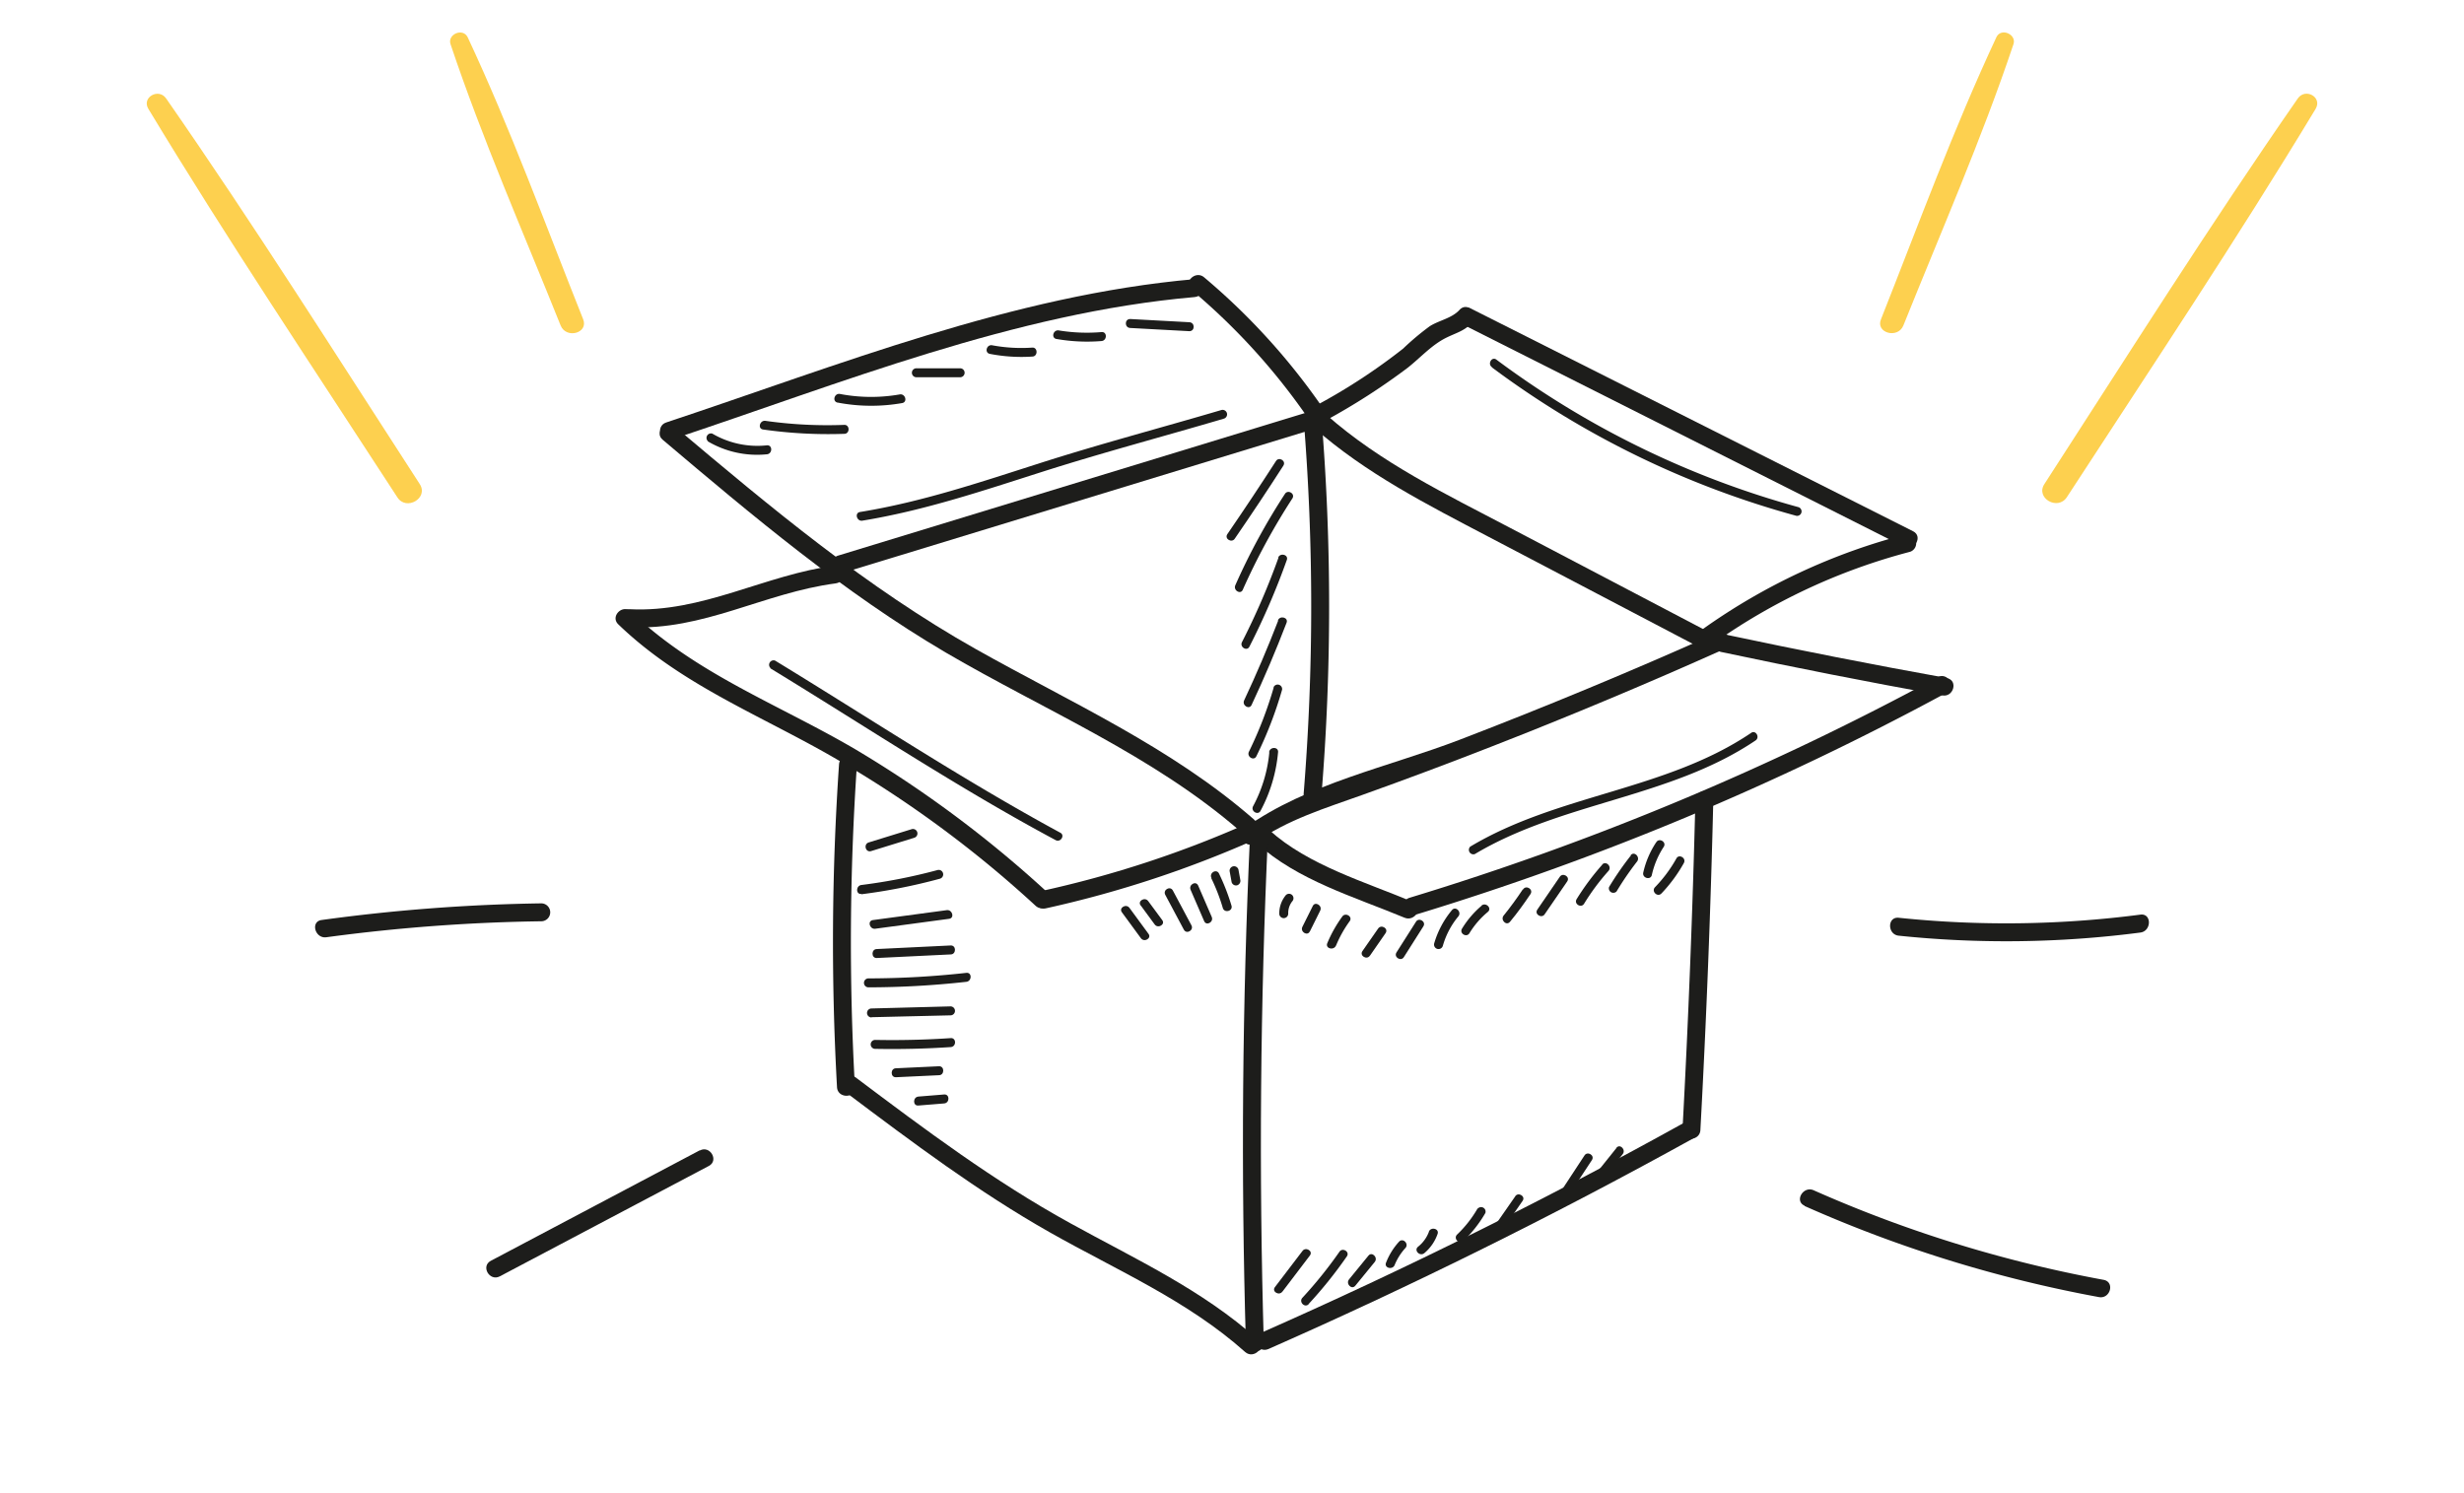 <svg id="Layer_1" data-name="Layer 1" xmlns="http://www.w3.org/2000/svg" viewBox="0 0 330 200"><defs><style>.cls-1{fill:#fdd04f;}.cls-2{fill:#1d1d1b;}</style></defs><path class="cls-1" d="M269.66,5.92c-4.28,12.77-9.73,25.18-14.74,37.67-.74,1.85-3.77,1-3-.83,5-12.63,9.71-25.48,15.46-37.79C268,3.67,270.11,4.6,269.66,5.92Z"/><path class="cls-1" d="M310.13,14.58c-10.65,17.63-22.08,34.75-33.31,52-1.22,1.89-4.27.12-3-1.77C285,47.53,296,30.09,307.74,13.19,308.75,11.74,311.06,13,310.13,14.58Z"/><path class="cls-1" d="M56.21,64.83c1.24,1.89-1.81,3.66-3,1.77C42,49.33,30.52,32.21,19.87,14.58c-.93-1.54,1.38-2.84,2.38-1.39C34,30.09,45,47.53,56.21,64.83Z"/><path class="cls-1" d="M75.08,43.59c-5-12.49-10.46-24.9-14.74-37.67C59.89,4.6,62,3.67,62.64,5,68.39,17.28,73.06,30.13,78.1,42.76,78.85,44.63,75.82,45.44,75.08,43.59Z"/><path class="cls-2" d="M225.62,150.35q-27.81,15.42-56.94,28.27c-1.41.62-.19,2.69,1.21,2.07q29.12-12.84,57-28.27c1.35-.75.14-2.82-1.22-2.07Z"/><path class="cls-2" d="M227.73,151.37q1.2-22.08,1.73-44.18a1.2,1.2,0,0,0-2.4,0q-.54,22.11-1.73,44.18c-.09,1.54,2.31,1.54,2.4,0Z"/><path class="cls-2" d="M168.29,112.92c5.47,5,13.11,7.21,19.81,10,1.41.6,2.63-1.47,1.21-2.07-6.41-2.71-14.08-4.92-19.32-9.67-1.15-1-2.85.65-1.7,1.7Z"/><path class="cls-2" d="M189.42,122.57a383.37,383.37,0,0,0,71.29-29.79c1.36-.73.15-2.81-1.21-2.07a380.67,380.67,0,0,1-70.71,29.54c-1.48.45-.85,2.77.63,2.32Z"/><path class="cls-2" d="M260.76,90.82Q245.9,88.14,231.11,85c-1.51-.32-2.15,2-.64,2.32q14.79,3.14,29.66,5.83c1.51.27,2.15-2,.63-2.32Z"/><path class="cls-2" d="M229.88,84.8q-17,7.61-34.43,14.3c-9.32,3.58-20.42,5.86-28.62,11.74-1.25.89-.05,3,1.21,2.07,4.38-3.14,9.48-4.66,14.49-6.46q8.63-3.09,17.15-6.42,15.87-6.19,31.41-13.16c1.41-.63.19-2.7-1.21-2.07Z"/><path class="cls-2" d="M167.64,110.05a143.59,143.59,0,0,1-28.22,9.31c-1.51.33-.87,2.64.64,2.31a146.67,146.67,0,0,0,28.79-9.55c1.41-.63.19-2.7-1.21-2.07Z"/><path class="cls-2" d="M140.39,119.63a154.64,154.64,0,0,0-25.88-19.29c-10.24-6-21.29-10.06-30-18.41-1.12-1.07-2.82.63-1.7,1.7,8,7.71,17.89,11.7,27.48,17.06a151.17,151.17,0,0,1,28.4,20.63c1.14,1.05,2.84-.65,1.7-1.69Z"/><path class="cls-2" d="M84.32,84c9.87.51,18-4.6,27.61-5.86,1.51-.2,1.53-2.6,0-2.4-9.54,1.25-17.81,6.36-27.61,5.86-1.54-.08-1.54,2.32,0,2.4Z"/><path class="cls-2" d="M167.87,109.7c-11.08-9.65-24.44-15.59-37.13-22.73-14.64-8.24-27.52-19-40.3-29.78-1.17-1-2.88.7-1.7,1.7C100.8,69.1,113,79.37,126.64,87.39c13.33,7.8,27.77,13.77,39.53,24,1.16,1,2.87-.68,1.7-1.7Z"/><path class="cls-2" d="M89.86,58.9c22.84-7.58,46-17,70.14-19.11,1.53-.13,1.54-2.53,0-2.4-24.41,2.15-47.7,11.54-70.78,19.2-1.46.48-.83,2.8.64,2.31Z"/><path class="cls-2" d="M159.58,38.84a86.26,86.26,0,0,1,16.23,18.09c.86,1.27,2.94.07,2.08-1.22a88.17,88.17,0,0,0-16.62-18.56c-1.17-1-2.88.7-1.69,1.69Z"/><path class="cls-2" d="M175.91,57.23c7,6.19,15.26,10.37,23.47,14.68L228.16,87c1.37.72,2.58-1.35,1.21-2.07L202.28,70.72c-8.56-4.5-17.38-8.73-24.67-15.19-1.16-1-2.86.67-1.7,1.7Z"/><path class="cls-2" d="M177.53,56.33a88.24,88.24,0,0,0,11-7.07c1.74-1.37,3.23-3.09,5.24-4.06,1.36-.66,2.37-.88,3.41-2s-.65-2.85-1.7-1.7-2.75,1.4-4,2.2a35.7,35.7,0,0,0-3.57,3,79.71,79.71,0,0,1-11.51,7.54,1.2,1.2,0,0,0,1.21,2.07Z"/><path class="cls-2" d="M195.81,43.41,255,73.23c1.38.69,2.6-1.38,1.22-2.07L197,41.33c-1.37-.69-2.59,1.38-1.21,2.08Z"/><path class="cls-2" d="M255.17,71.6a82.73,82.73,0,0,0-27.08,12.64c-1.25.89-.05,3,1.21,2.08a81,81,0,0,1,26.51-12.41,1.2,1.2,0,0,0-.64-2.31Z"/><path class="cls-2" d="M169.26,179.87q-1-34.16.57-68.32c.07-1.54-2.33-1.54-2.4,0q-1.58,34.14-.57,68.32c0,1.55,2.45,1.55,2.4,0Z"/><path class="cls-2" d="M168.47,179.44c-7.46-6.7-16.48-10.82-25.17-15.62-10.17-5.6-19.47-12.56-28.72-19.52-1.24-.93-2.44,1.15-1.22,2.07,8.82,6.63,17.67,13.29,27.3,18.73,8.93,5.05,18.4,9.11,26.11,16,1.15,1,2.85-.66,1.7-1.69Z"/><path class="cls-2" d="M114.5,145.62a350.3,350.3,0,0,1,.27-43.23c.11-1.54-2.29-1.54-2.4,0a350.3,350.3,0,0,0-.27,43.23c.08,1.53,2.48,1.54,2.4,0Z"/><path class="cls-2" d="M112.89,76.73l63.52-19.4a1.2,1.2,0,0,0-.64-2.31l-63.52,19.4c-1.47.45-.84,2.77.64,2.31Z"/><path class="cls-2" d="M177,106.27a311.53,311.53,0,0,0,0-50.1c-.13-1.53-2.53-1.54-2.4,0a311.53,311.53,0,0,1,0,50.1c-.12,1.54,2.28,1.53,2.4,0Z"/><path class="cls-2" d="M150.27,122.22l2.53,3.45c.45.61,1.49,0,1-.61l-2.53-3.45c-.45-.62-1.49,0-1,.61Z"/><path class="cls-2" d="M152.79,121.3l1.85,2.52c.45.62,1.49,0,1-.6l-1.86-2.52c-.45-.62-1.49,0-1,.6Z"/><path class="cls-2" d="M156.08,119.89l2.47,4.63c.36.68,1.4.07,1-.61l-2.47-4.63c-.36-.68-1.4-.08-1,.61Z"/><path class="cls-2" d="M159.47,119.22l1.8,4.16c.31.71,1.34.1,1-.6l-1.8-4.16c-.31-.71-1.34-.1-1,.6Z"/><path class="cls-2" d="M162.22,117.62a25.86,25.86,0,0,1,1.55,4c.22.73,1.38.42,1.16-.32a28.65,28.65,0,0,0-1.67-4.29c-.33-.69-1.37-.09-1,.61Z"/><path class="cls-2" d="M164.7,116.78l.25,1.38a.61.61,0,0,0,.74.42.62.62,0,0,0,.42-.74l-.25-1.38a.61.61,0,0,0-.74-.41.6.6,0,0,0-.42.73Z"/><path class="cls-2" d="M189.63,123.48l-2.6,4.09c-.41.66.63,1.26,1,.61l2.6-4.1c.41-.65-.63-1.25-1-.6Z"/><path class="cls-2" d="M194.46,121.9a12.34,12.34,0,0,0-2.38,4.46.6.6,0,0,0,1.16.32,10.77,10.77,0,0,1,2.07-3.93c.49-.59-.36-1.44-.85-.85Z"/><path class="cls-2" d="M198.45,121.3a12.57,12.57,0,0,0-2.64,3.08c-.41.66.63,1.26,1,.6a11.44,11.44,0,0,1,2.45-2.83c.6-.5-.26-1.34-.85-.85Z"/><path class="cls-2" d="M203.94,119.14c-.8,1.2-1.64,2.36-2.55,3.48-.49.59.35,1.45.84.85,1-1.2,1.89-2.44,2.75-3.72.42-.65-.62-1.25-1-.61Z"/><path class="cls-2" d="M208.89,117.46l-3,4.38c-.43.64.61,1.24,1,.6l3-4.37c.44-.64-.6-1.25-1-.61Z"/><path class="cls-2" d="M214.6,115.81a33,33,0,0,0-3.44,4.62c-.41.66.63,1.26,1,.61a30.36,30.36,0,0,1,3.26-4.38c.51-.57-.33-1.42-.85-.85Z"/><path class="cls-2" d="M218.42,114.59a40.62,40.62,0,0,0-2.92,4.22.6.6,0,0,0,1,.6,40.51,40.51,0,0,1,2.74-4c.48-.6-.37-1.46-.85-.85Z"/><path class="cls-2" d="M221.78,112.87a12.16,12.16,0,0,0-1.7,4c-.17.75,1,1.07,1.15.32a11.38,11.38,0,0,1,1.59-3.76c.42-.65-.62-1.26-1-.61Z"/><path class="cls-2" d="M224.51,115a18.43,18.43,0,0,1-2.85,3.83c-.54.55.31,1.4.85.85a20,20,0,0,0,3-4.07c.38-.68-.66-1.28-1-.61Z"/><path class="cls-2" d="M183.27,168.19l-2.59,3.17c-.49.6.36,1.45.84.85l2.59-3.17c.49-.59-.36-1.45-.84-.85Z"/><path class="cls-2" d="M187.37,166.32a9,9,0,0,0-1.74,2.81c-.29.72.87,1,1.15.32a7.66,7.66,0,0,1,1.44-2.28c.52-.56-.32-1.42-.85-.85Z"/><path class="cls-2" d="M191.37,165a4.64,4.64,0,0,1-1.46,2c-.59.5.26,1.34.85.85a5.87,5.87,0,0,0,1.77-2.56c.26-.73-.9-1-1.16-.32Z"/><path class="cls-2" d="M197.89,161.87a15.47,15.47,0,0,1-2.74,3.49c-.55.54.29,1.39.85.85a16.82,16.82,0,0,0,2.93-3.73.6.6,0,0,0-1-.61Z"/><path class="cls-2" d="M202.93,160.25l-3.39,4.87c-.44.64.6,1.24,1,.61l3.38-4.88c.44-.63-.6-1.23-1-.6Z"/><path class="cls-2" d="M212.2,154.78l-3,4.57c-.43.64.61,1.24,1,.6l3-4.56c.43-.65-.61-1.25-1-.61Z"/><path class="cls-2" d="M216.48,153.78,213.1,158c-.47.6.37,1.45.85.84l3.37-4.24c.48-.6-.36-1.46-.84-.85Z"/><path class="cls-2" d="M170.88,61.77q-3.18,4.93-6.5,9.77c-.44.64.6,1.24,1,.6q3.32-4.83,6.5-9.77c.41-.65-.62-1.25-1-.6Z"/><path class="cls-2" d="M172.08,66.17a85.73,85.73,0,0,0-6.63,12.21c-.32.7.72,1.31,1,.6a88.93,88.93,0,0,1,6.63-12.21c.43-.65-.61-1.25-1-.6Z"/><path class="cls-2" d="M171.24,74.65A95.1,95.1,0,0,1,166.34,86c-.35.68.68,1.29,1,.6a97.45,97.45,0,0,0,5-11.59c.26-.73-.9-1-1.16-.32Z"/><path class="cls-2" d="M171.18,83.14q-2.09,5.42-4.55,10.66c-.33.7.7,1.31,1,.61q2.53-5.4,4.68-11c.27-.72-.89-1-1.16-.32Z"/><path class="cls-2" d="M170.59,92.07a53.17,53.17,0,0,1-3.32,8.61c-.34.69.69,1.3,1,.6a53.34,53.34,0,0,0,3.44-8.9.6.6,0,0,0-1.15-.31Z"/><path class="cls-2" d="M170,100.76a19,19,0,0,1-2.17,7.22c-.37.68.67,1.29,1,.61a20.49,20.49,0,0,0,2.34-7.83c.08-.76-1.12-.76-1.2,0Z"/><path class="cls-2" d="M116.67,114l5.76-1.78a.6.6,0,0,0-.32-1.16l-5.76,1.78c-.74.23-.43,1.39.32,1.16Z"/><path class="cls-2" d="M115.37,119.78a76.6,76.6,0,0,0,10.51-2.08.6.6,0,0,0-.32-1.16,75,75,0,0,1-10.19,2c-.76.09-.77,1.29,0,1.2Z"/><path class="cls-2" d="M117.22,124.4l9.89-1.33c.77-.1.44-1.26-.31-1.16l-9.9,1.33c-.76.11-.44,1.26.32,1.16Z"/><path class="cls-2" d="M117.43,128.32l9.89-.48c.77,0,.77-1.24,0-1.2l-9.89.48c-.76,0-.77,1.24,0,1.2Z"/><path class="cls-2" d="M116.31,132.25a119.6,119.6,0,0,0,13.11-.74c.76-.09.77-1.29,0-1.2a119.6,119.6,0,0,1-13.11.74.6.6,0,0,0,0,1.2Z"/><path class="cls-2" d="M116.72,136.25,127.3,136a.6.6,0,0,0,0-1.2l-10.58.28a.6.6,0,0,0,0,1.2Z"/><path class="cls-2" d="M117.21,140.49q5.07.1,10.12-.24c.77-.05.77-1.25,0-1.2q-5.06.34-10.12.24a.6.6,0,0,0,0,1.2Z"/><path class="cls-2" d="M120,144.29l5.75-.27c.77,0,.77-1.24,0-1.2l-5.75.27c-.77,0-.77,1.24,0,1.2Z"/><path class="cls-2" d="M123,148.08l3.45-.28c.76-.06.77-1.26,0-1.2l-3.45.28c-.76.07-.77,1.27,0,1.2Z"/><path class="cls-2" d="M175.25,174.68a58.33,58.33,0,0,0,5.13-6.39c.44-.64-.6-1.24-1-.61a57.4,57.4,0,0,1-4.95,6.15c-.52.56.32,1.41.85.85Z"/><path class="cls-2" d="M171.76,173l3.67-4.83c.47-.61-.57-1.21-1-.6l-3.68,4.83c-.47.61.57,1.21,1,.6Z"/><path class="cls-2" d="M183.48,128l2.08-3c.45-.64-.59-1.24-1-.61l-2.09,3c-.44.63.6,1.24,1,.61Z"/><path class="cls-2" d="M178.93,126.66a15.91,15.91,0,0,1,1.83-3.27c.45-.63-.59-1.23-1-.61a17.39,17.39,0,0,0-2,3.56c-.29.72.87,1,1.16.32Z"/><path class="cls-2" d="M175.44,124.74l1.37-2.76c.34-.69-.69-1.3-1-.61l-1.38,2.77c-.34.69.7,1.3,1,.6Z"/><path class="cls-2" d="M172.53,122.38a2.54,2.54,0,0,1,.53-1.64.61.61,0,0,0,0-.85.6.6,0,0,0-.84,0,3.84,3.84,0,0,0-.89,2.49.6.6,0,0,0,1.2,0Z"/><path class="cls-2" d="M94.8,59.12a13,13,0,0,0,7.91,1.73c.77-.07.77-1.27,0-1.2a11.93,11.93,0,0,1-7.31-1.57.6.6,0,0,0-.6,1Z"/><path class="cls-2" d="M102.2,57.53a61.72,61.72,0,0,0,10.87.58c.77,0,.77-1.23,0-1.2a59,59,0,0,1-10.55-.54c-.76-.11-1.09,1.05-.32,1.16Z"/><path class="cls-2" d="M112.22,53.93a23.9,23.9,0,0,0,8.6.06c.76-.13.44-1.29-.32-1.16a22.18,22.18,0,0,1-8-.06c-.75-.14-1.08,1-.32,1.16Z"/><path class="cls-2" d="M122.73,50.53h5.86a.6.6,0,0,0,0-1.2h-5.86a.6.6,0,0,0,0,1.2Z"/><path class="cls-2" d="M132.57,47.4a22.09,22.09,0,0,0,5.68.36c.76,0,.77-1.25,0-1.2a21.39,21.39,0,0,1-5.36-.31c-.76-.15-1.08,1-.32,1.15Z"/><path class="cls-2" d="M141.53,45.41a23.87,23.87,0,0,0,6,.27c.76-.07.77-1.27,0-1.2a23.31,23.31,0,0,1-5.72-.22c-.75-.13-1.08,1-.31,1.15Z"/><path class="cls-2" d="M151.36,43.93l7.93.43c.77,0,.77-1.16,0-1.2l-7.93-.43c-.77,0-.77,1.16,0,1.2Z"/><path class="cls-2" d="M197.52,114.4c11.73-7,26.19-7.52,37.6-15.22.63-.43,0-1.47-.61-1-11.39,7.69-25.86,8.19-37.6,15.22a.6.6,0,0,0,.61,1Z"/><path class="cls-2" d="M199.81,49.21a121.9,121.9,0,0,0,40.77,19.88.6.6,0,0,0,.32-1.15,121.25,121.25,0,0,1-40.49-19.77c-.62-.46-1.22.58-.6,1Z"/><path class="cls-2" d="M115.5,69.74c8.3-1.36,16.12-4,24.11-6.55s16.2-4.72,24.29-7.11a.6.6,0,0,0-.32-1.16c-8.09,2.39-16.26,4.54-24.29,7.11s-15.81,5.2-24.11,6.55c-.76.12-.44,1.28.32,1.16Z"/><path class="cls-2" d="M103.19,89.53c12.7,7.74,25.1,16,38.19,23,.68.36,1.29-.67.61-1-13.09-7.09-25.49-15.31-38.19-23.05a.6.6,0,0,0-.61,1Z"/><path class="cls-2" d="M72.49,121a241.36,241.36,0,0,0-29.42,2.23c-1.52.21-.88,2.52.64,2.31a238.83,238.83,0,0,1,28.78-2.14,1.2,1.2,0,0,0,0-2.4Z"/><path class="cls-2" d="M93.68,154.1,65.73,168.88c-1.37.73-.16,2.8,1.21,2.08l28-14.79c1.37-.72.16-2.8-1.21-2.07Z"/><path class="cls-2" d="M254.29,125.33a139.09,139.09,0,0,0,32.37-.42c1.51-.2,1.53-2.6,0-2.4a139.09,139.09,0,0,1-32.37.42c-1.54-.16-1.53,2.24,0,2.4Z"/><path class="cls-2" d="M241.69,161.54a174.84,174.84,0,0,0,39.42,12.2c1.51.28,2.16-2,.64-2.31a172.66,172.66,0,0,1-38.85-12c-1.4-.62-2.62,1.45-1.21,2.07Z"/></svg>